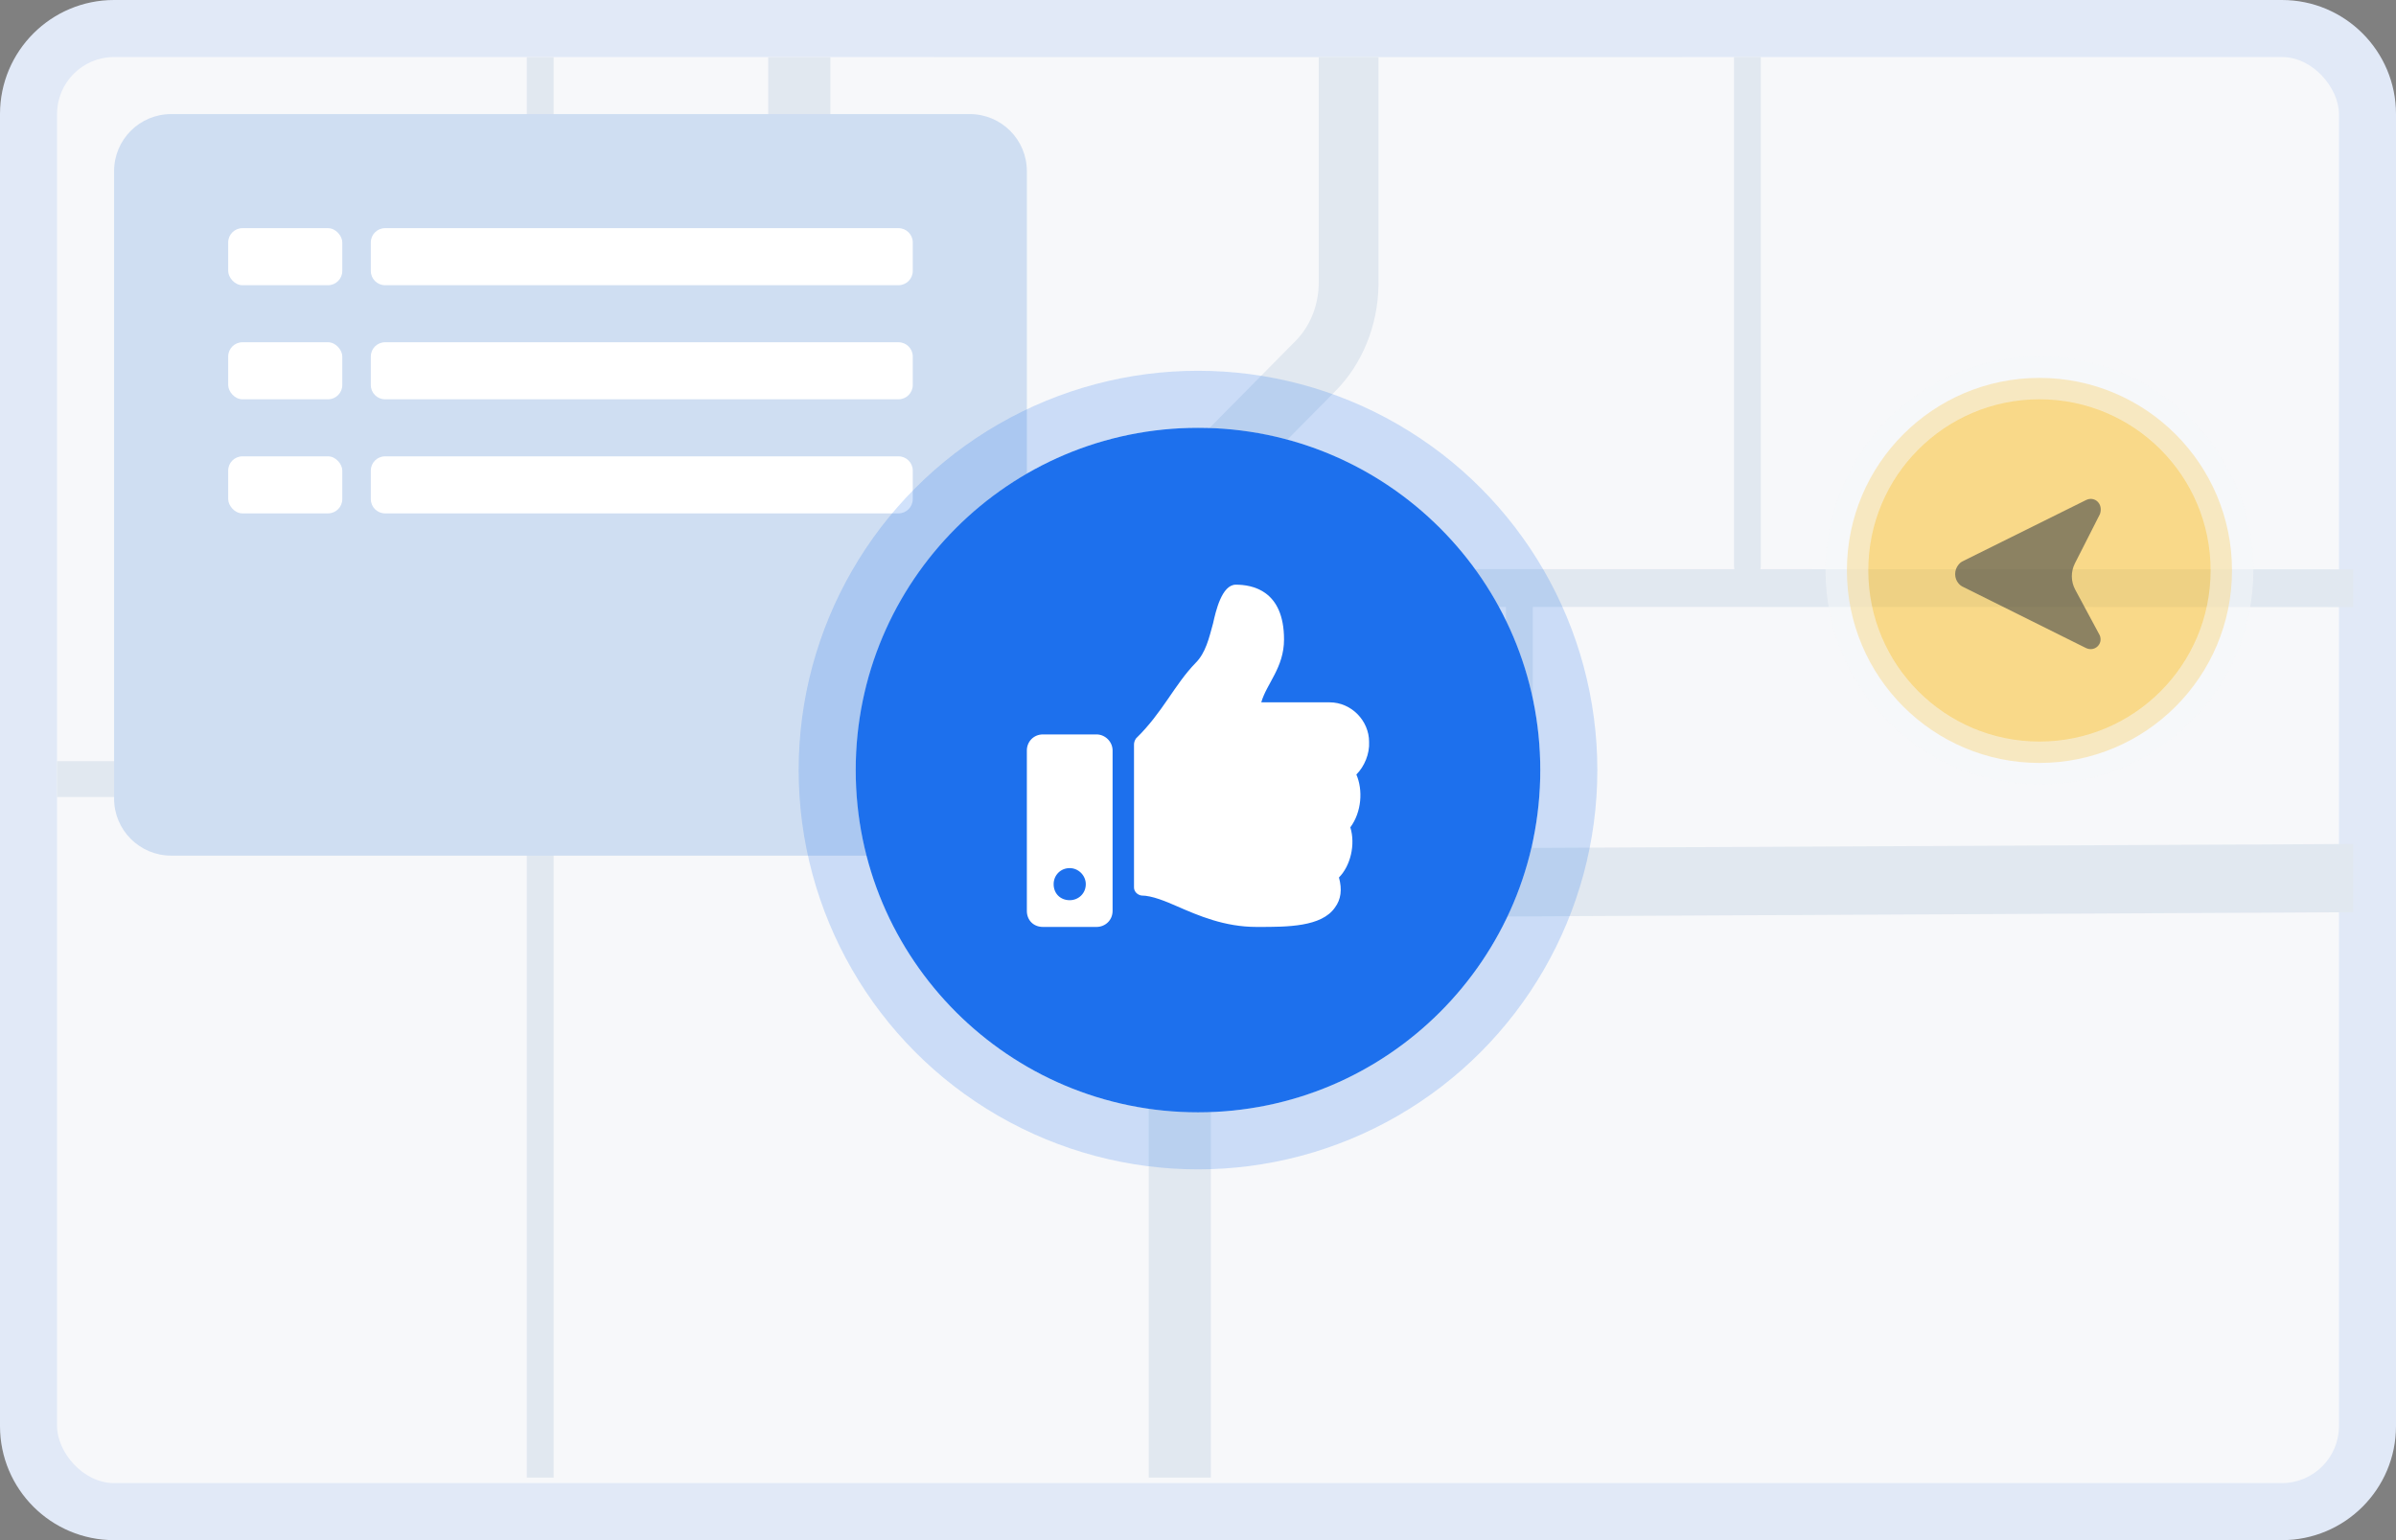 <svg width="168" height="108" viewBox="0 0 168 108" fill="none" xmlns="http://www.w3.org/2000/svg">
<rect x="0" y="0" width="168" height="108" fill="#808080" stroke="none"/>
<path d="M0 8C0 3.582 3.582 0 8 0H160C164.418 0 168 3.582 168 8V100C168 104.418 164.418 108 160 108H8C3.582 108 0 104.418 0 100V8Z" fill="#E1E9F7"/>
<rect x="4" y="4" width="160" height="100" rx="4" fill="#F7F8FA"/>
<path fill-rule="evenodd" clip-rule="evenodd" d="M38.818 103.615H36.937V55.89H4V53.376H36.937V4.011L123.462 4V39.68L123.461 39.73C123.457 39.793 123.447 39.855 123.43 39.914L163.138 39.921L163.257 39.922L163.375 39.924L165 39.924V42.573L163.305 42.572L163.139 42.57L107.474 42.559V59.458L157.676 59.219L157.888 59.219L158.101 59.222L165 59.179V63.967L157.947 64.007L157.649 64.005L85.719 64.367C85.433 64.368 85.157 64.32 84.902 64.228V103.615H80.546L80.546 56.013L76.015 55.892L75.857 55.889L38.818 55.89V103.615ZM58.222 4.011L92.466 4.011V19.813C92.466 21.323 91.915 22.764 90.944 23.801L90.846 23.903L83.679 31.153C81.804 33.05 80.716 35.736 80.671 38.567L80.67 38.748V43.615L60.914 26.794L60.799 26.695C59.167 25.245 58.222 23.111 58.222 20.859V4.011ZM38.818 4.011L53.866 4.011V20.859L53.867 21.049C53.921 24.666 55.496 28.076 58.174 30.356L78.662 47.8L78.769 47.894C79.895 48.908 80.546 50.391 80.546 51.955V53.498L76.082 53.378L75.969 53.376L75.857 53.376H38.818V4.011ZM97.974 4.011H96.658V19.813L96.657 19.994C96.612 22.825 95.525 25.512 93.649 27.409L86.482 34.658L86.384 34.761C85.414 35.797 84.862 37.238 84.862 38.748V39.914C84.911 39.908 84.961 39.905 85.012 39.905L121.613 39.913C121.592 39.839 121.581 39.761 121.581 39.68V4.001L98.132 4.013L97.974 4.011ZM84.902 59.719C85.149 59.631 85.415 59.582 85.692 59.581L105.593 59.468V42.559L85.011 42.554C84.961 42.554 84.911 42.551 84.862 42.546V51.04C84.884 51.286 84.897 51.534 84.901 51.782L84.902 51.955V59.719Z" fill="#E1E8F0"/>
<circle opacity="0.5" cx="143" cy="40" r="13.5" transform="rotate(-90 143 40)" fill="#FDBA19" stroke="#F7F8FA" stroke-width="3"/>
<path opacity="0.5" d="M146.266 35.066C146.266 35.066 140.466 37.944 137.566 39.382C137.49 39.42 137.09 39.718 137.089 40.258C137.088 40.797 137.488 41.077 137.567 41.116C140.462 42.557 146.253 45.438 146.253 45.438C146.84 45.731 147.477 45.193 147.232 44.557L145.509 41.352C145.199 40.776 145.191 40.085 145.488 39.502L147.245 36.044C147.49 35.31 146.854 34.773 146.266 35.066Z" fill="#202C3C"/>
<path d="M8 12C8 9.791 9.791 8 12 8H68C70.209 8 72 9.791 72 12V56C72 58.209 70.209 60 68 60H12C9.791 60 8 58.209 8 56V12Z" fill="#CFDEF2"/>
<rect x="16" y="16" width="8" height="4" rx="1" fill="white"/>
<rect x="16" y="24" width="8" height="4" rx="1" fill="white"/>
<rect x="16" y="32" width="8" height="4" rx="1" fill="white"/>
<path d="M26 17C26 16.448 26.448 16 27 16H63C63.552 16 64 16.448 64 17V19C64 19.552 63.552 20 63 20H27C26.448 20 26 19.552 26 19V17Z" fill="white"/>
<path d="M26 25C26 24.448 26.448 24 27 24H63C63.552 24 64 24.448 64 25V27C64 27.552 63.552 28 63 28H27C26.448 28 26 27.552 26 27V25Z" fill="white"/>
<path d="M26 33C26 32.448 26.448 32 27 32H63C63.552 32 64 32.448 64 33V35C64 35.552 63.552 36 63 36H27C26.448 36 26 35.552 26 35V33Z" fill="white"/>
<circle cx="84" cy="54" r="24" fill="#1D70ED"/>
<circle cx="84" cy="54" r="26" stroke="#1D70ED" stroke-opacity="0.2" stroke-width="4"/>
<path d="M76.884 51.5H73.127C72.47 51.5 72 52.016 72 52.625V63.875C72 64.531 72.47 65 73.127 65H76.884C77.494 65 78.011 64.531 78.011 63.875V52.625C78.011 52.016 77.494 51.5 76.884 51.5ZM75.005 63.125C74.348 63.125 73.878 62.656 73.878 62C73.878 61.391 74.348 60.875 75.005 60.875C75.616 60.875 76.132 61.391 76.132 62C76.132 62.656 75.616 63.125 75.005 63.125ZM90.032 44.844C90.032 41.375 87.778 41 86.651 41C85.665 41 85.242 42.875 85.055 43.719C84.773 44.75 84.538 45.781 83.834 46.484C82.331 48.031 81.533 49.953 79.654 51.781C79.56 51.922 79.513 52.062 79.513 52.203V62.234C79.513 62.516 79.748 62.75 80.03 62.797C80.781 62.797 81.767 63.219 82.519 63.547C84.022 64.203 85.853 65 88.107 65H88.248C90.267 65 92.662 65 93.601 63.641C94.024 63.078 94.118 62.375 93.883 61.531C94.681 60.734 95.057 59.234 94.681 58.016C95.48 56.938 95.573 55.391 95.104 54.312C95.667 53.75 96.043 52.859 95.996 52.016C95.996 50.562 94.775 49.25 93.225 49.25H88.436C88.811 47.938 90.032 46.812 90.032 44.844Z" fill="white"/>
</svg>
